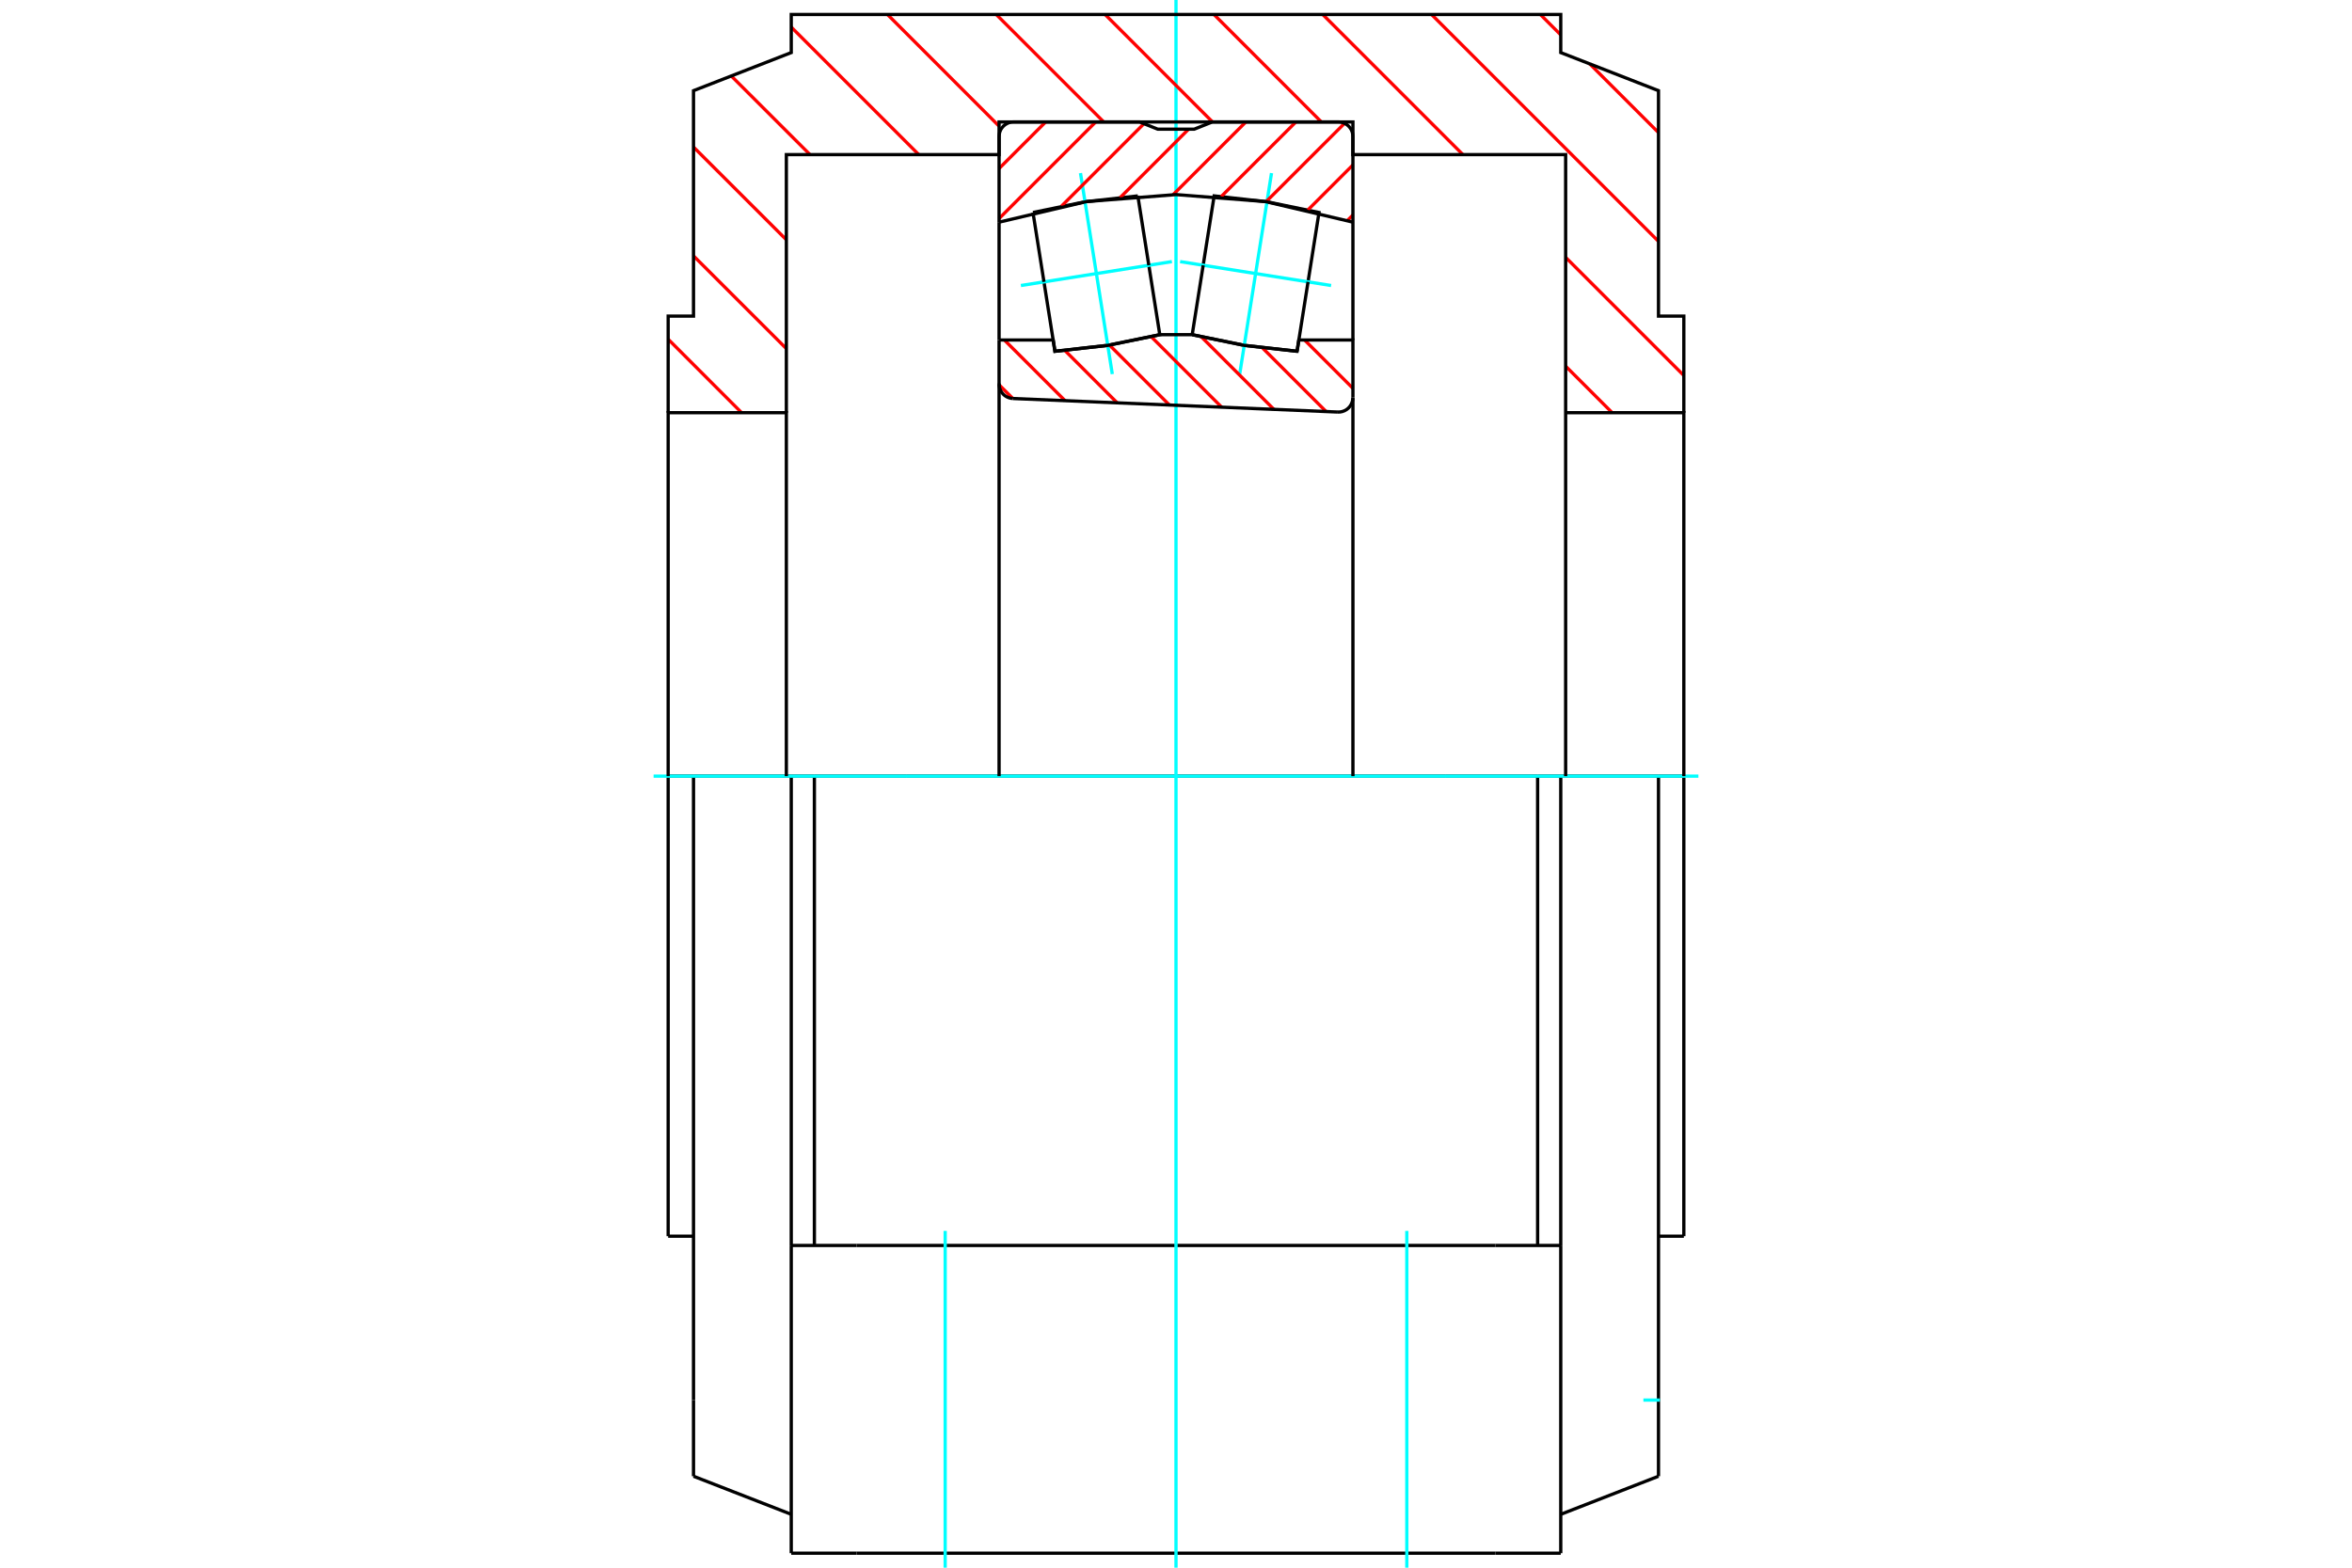 <?xml version="1.0" standalone="no"?>
<!DOCTYPE svg PUBLIC "-//W3C//DTD SVG 1.1//EN"
	"http://www.w3.org/Graphics/SVG/1.1/DTD/svg11.dtd">
<svg xmlns="http://www.w3.org/2000/svg" height="100%" width="100%" viewBox="0 0 36000 24000">
	<rect x="-1800" y="-1200" width="39600" height="26400" style="fill:#FFF"/>
	<g style="fill:none; fill-rule:evenodd" transform="matrix(1 0 0 1 0 0)">
		<g style="fill:none; stroke:#000; stroke-width:50; shape-rendering:geometricPrecision">
			<line x1="25773" y1="11882" x2="25773" y2="18925"/>
			<line x1="25773" y1="11882" x2="25385" y2="11882"/>
			<line x1="10227" y1="11882" x2="10227" y2="18925"/>
			<line x1="10615" y1="11882" x2="10227" y2="11882"/>
			<line x1="12111" y1="11882" x2="10615" y2="11882"/>
			<line x1="12111" y1="11882" x2="12465" y2="11882"/>
			<line x1="13878" y1="11882" x2="12465" y2="11882"/>
			<line x1="13878" y1="11882" x2="22122" y2="11882"/>
			<line x1="23535" y1="11882" x2="22122" y2="11882"/>
			<line x1="23535" y1="11882" x2="23889" y2="11882"/>
			<line x1="25385" y1="11882" x2="23889" y2="11882"/>
			<polyline points="25385,11882 25385,21434 25385,22600"/>
			<line x1="23889" y1="11882" x2="23889" y2="19067"/>
			<line x1="23889" y1="23778" x2="23889" y2="19067"/>
			<line x1="10615" y1="21434" x2="10615" y2="22600"/>
			<line x1="10615" y1="11882" x2="10615" y2="21434"/>
			<line x1="12111" y1="23778" x2="12111" y2="19067"/>
			<line x1="12111" y1="11882" x2="12111" y2="19067"/>
			<line x1="25385" y1="22600" x2="23889" y2="23183"/>
			<line x1="10615" y1="22600" x2="12111" y2="23183"/>
			<line x1="23535" y1="19067" x2="23535" y2="11882"/>
			<line x1="13112" y1="19067" x2="12111" y2="19067"/>
			<line x1="22888" y1="19067" x2="13112" y2="19067"/>
			<line x1="23889" y1="19067" x2="22888" y2="19067"/>
			<line x1="12465" y1="19067" x2="12465" y2="11882"/>
			<line x1="22888" y1="23778" x2="23889" y2="23778"/>
			<line x1="13112" y1="23778" x2="22888" y2="23778"/>
			<line x1="12111" y1="23778" x2="13112" y2="23778"/>
			<line x1="25385" y1="18925" x2="25773" y2="18925"/>
			<line x1="10227" y1="18925" x2="10615" y2="18925"/>
		</g>
		<g style="fill:none; stroke:#0FF; stroke-width:50; shape-rendering:geometricPrecision">
			<line x1="18000" y1="24000" x2="18000" y2="0"/>
			<line x1="10004" y1="11882" x2="25996" y2="11882"/>
			<line x1="25154" y1="21434" x2="25406" y2="21434"/>
			<line x1="14467" y1="24000" x2="14467" y2="18844"/>
			<line x1="21533" y1="24000" x2="21533" y2="18844"/>
		</g>
		<g style="fill:none; stroke:#F00; stroke-width:50; shape-rendering:geometricPrecision">
			<line x1="23577" y1="222" x2="23889" y2="534"/>
			<line x1="24334" y1="979" x2="25385" y2="2030"/>
			<line x1="21912" y1="222" x2="25385" y2="3695"/>
			<line x1="20246" y1="222" x2="22391" y2="2367"/>
			<line x1="23964" y1="3940" x2="25773" y2="5749"/>
			<line x1="18581" y1="222" x2="20225" y2="1867"/>
			<line x1="20708" y1="2350" x2="20726" y2="2367"/>
			<line x1="23964" y1="5606" x2="24676" y2="6318"/>
			<line x1="16915" y1="222" x2="18559" y2="1867"/>
			<line x1="15249" y1="222" x2="16894" y2="1867"/>
			<line x1="13584" y1="222" x2="15292" y2="1931"/>
			<line x1="12111" y1="415" x2="14063" y2="2367"/>
			<line x1="11193" y1="1163" x2="12398" y2="2367"/>
			<line x1="10615" y1="2251" x2="12036" y2="3671"/>
			<line x1="10615" y1="3917" x2="12036" y2="5337"/>
			<line x1="10227" y1="5193" x2="11351" y2="6318"/>
		</g>
		<g style="fill:none; stroke:#000; stroke-width:50; shape-rendering:geometricPrecision">
			<polyline points="10227,11882 10227,6318 12036,6318 12036,11882"/>
			<polyline points="12036,6318 12036,2367 15292,2367 15292,1867 20708,1867 20708,2367 23964,2367 23964,6318 23964,11882"/>
			<polyline points="23964,6318 25773,6318 25773,11882"/>
			<polyline points="25773,6318 25773,4839 25385,4839 25385,1388 23889,805 23889,222 12111,222 12111,805 10615,1388 10615,4839 10227,4839 10227,6318"/>
			<polyline points="20021,4315 20189,3253 19393,3089 18584,2999 18416,4061"/>
		</g>
		<g style="fill:none; stroke:#0FF; stroke-width:50; shape-rendering:geometricPrecision">
			<line x1="18063" y1="4005" x2="20374" y2="4371"/>
		</g>
		<g style="fill:none; stroke:#000; stroke-width:50; shape-rendering:geometricPrecision">
			<line x1="20021" y1="4315" x2="19853" y2="5378"/>
			<polyline points="18248,5124 19044,5287 19853,5378"/>
			<line x1="18248" y1="5124" x2="18416" y2="4061"/>
		</g>
		<g style="fill:none; stroke:#0FF; stroke-width:50; shape-rendering:geometricPrecision">
			<line x1="18975" y1="5727" x2="19462" y2="2650"/>
		</g>
		<g style="fill:none; stroke:#000; stroke-width:50; shape-rendering:geometricPrecision">
			<polyline points="15979,4315 16147,5378 16956,5287 17752,5124 17584,4061"/>
		</g>
		<g style="fill:none; stroke:#0FF; stroke-width:50; shape-rendering:geometricPrecision">
			<line x1="17937" y1="4005" x2="15626" y2="4371"/>
		</g>
		<g style="fill:none; stroke:#000; stroke-width:50; shape-rendering:geometricPrecision">
			<line x1="15979" y1="4315" x2="15811" y2="3253"/>
			<polyline points="17416,2999 16607,3089 15811,3253"/>
			<line x1="17416" y1="2999" x2="17584" y2="4061"/>
		</g>
		<g style="fill:none; stroke:#0FF; stroke-width:50; shape-rendering:geometricPrecision">
			<line x1="16538" y1="2650" x2="17025" y2="5727"/>
		</g>
		<g style="fill:none; stroke:#F00; stroke-width:50; shape-rendering:geometricPrecision">
			<line x1="20708" y1="3291" x2="20622" y2="3377"/>
			<line x1="20708" y1="2525" x2="20018" y2="3215"/>
			<line x1="20580" y1="1888" x2="19376" y2="3091"/>
			<line x1="19835" y1="1867" x2="18691" y2="3010"/>
			<line x1="19069" y1="1867" x2="17956" y2="2980"/>
			<line x1="18192" y1="1978" x2="17145" y2="3025"/>
			<line x1="17510" y1="1893" x2="16249" y2="3154"/>
			<line x1="16771" y1="1867" x2="15292" y2="3346"/>
			<line x1="16005" y1="1867" x2="15292" y2="2580"/>
		</g>
		<g style="fill:none; stroke:#000; stroke-width:50; shape-rendering:geometricPrecision">
			<line x1="15292" y1="5205" x2="15292" y2="3401"/>
			<polyline points="20708,3401 19370,3086 18000,2979 16630,3086 15292,3401"/>
			<polyline points="20708,5205 20708,3401 20708,2089 20705,2054 20697,2020 20684,1988 20665,1958 20643,1932 20616,1909 20586,1891 20554,1877 20520,1869 20485,1867 18556,1867 18278,1978 17722,1978 17444,1867 15515,1867 15480,1869 15446,1877 15414,1891 15384,1909 15357,1932 15335,1958 15316,1988 15303,2020 15295,2054 15292,2089 15292,3401"/>
		</g>
		<g style="fill:none; stroke:#F00; stroke-width:50; shape-rendering:geometricPrecision">
			<line x1="19968" y1="5205" x2="20708" y2="5945"/>
			<line x1="19323" y1="5326" x2="20298" y2="6301"/>
			<line x1="18385" y1="5154" x2="19499" y2="6268"/>
			<line x1="17619" y1="5153" x2="18699" y2="6234"/>
			<line x1="16978" y1="5279" x2="17900" y2="6201"/>
			<line x1="16297" y1="5363" x2="17101" y2="6168"/>
			<line x1="15373" y1="5205" x2="16302" y2="6134"/>
			<line x1="15292" y1="5891" x2="15503" y2="6101"/>
		</g>
		<g style="fill:none; stroke:#000; stroke-width:50; shape-rendering:geometricPrecision">
			<polyline points="15292,5205 16120,5205 16147,5378 16956,5287 17752,5124 18248,5124 19044,5287 19853,5378 19880,5205 20708,5205 20708,6086"/>
			<polyline points="20476,6308 20512,6307 20547,6300 20581,6287 20612,6269 20639,6247 20663,6220 20682,6189 20696,6156 20705,6122 20708,6086"/>
			<line x1="20476" y1="6308" x2="15505" y2="6101"/>
			<polyline points="15292,5879 15295,5913 15302,5946 15315,5977 15332,6007 15354,6033 15379,6056 15408,6074 15439,6088 15472,6097 15505,6101"/>
			<line x1="15292" y1="5879" x2="15292" y2="5205"/>
			<line x1="15292" y1="5870" x2="15292" y2="11882"/>
			<line x1="20708" y1="11882" x2="20708" y2="6095"/>
		</g>
	</g>
</svg>
